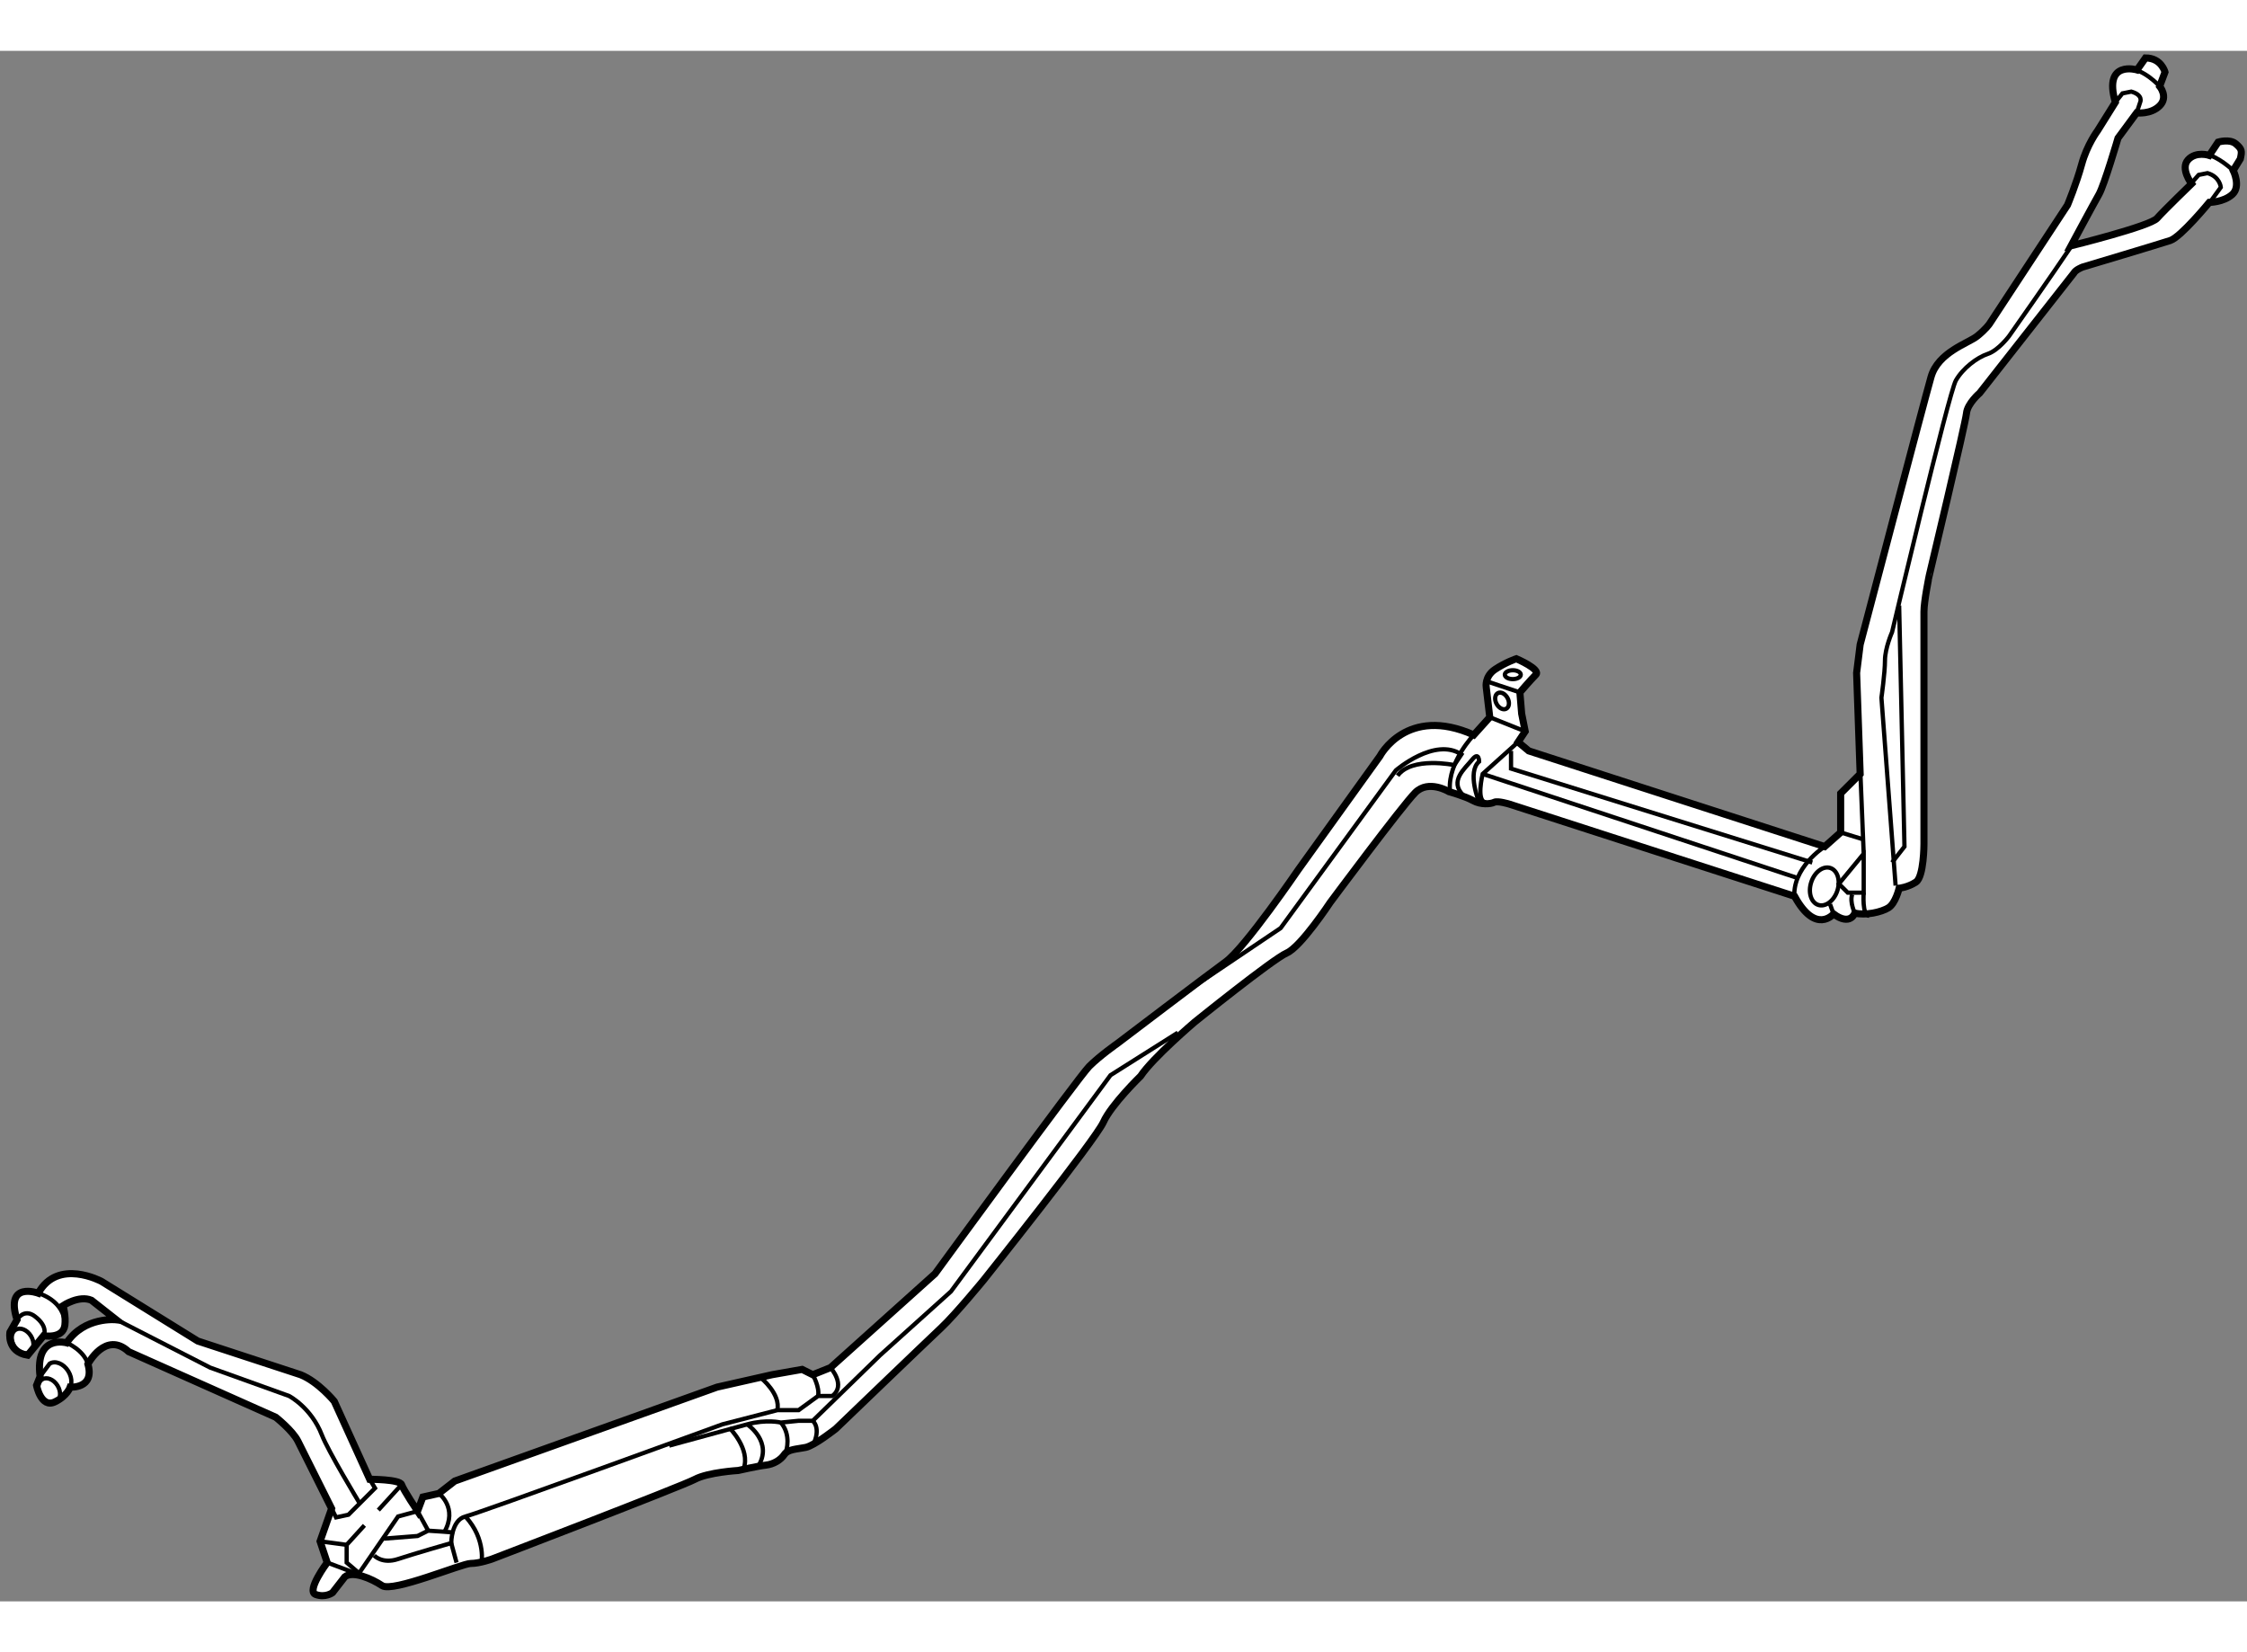<?xml version="1.0" encoding="utf-8"?>
<!-- Generator: Adobe Illustrator 15.1.0, SVG Export Plug-In . SVG Version: 6.00 Build 0)  -->
<!DOCTYPE svg PUBLIC "-//W3C//DTD SVG 1.1//EN" "http://www.w3.org/Graphics/SVG/1.1/DTD/svg11.dtd">
<svg version="1.1" xmlns="http://www.w3.org/2000/svg" xmlns:xlink="http://www.w3.org/1999/xlink" x="0px" y="0px" width="244.8px"
	 height="180px" viewBox="37.299 39.625 158.486 109.361" enable-background="new 0 0 244.8 180" xml:space="preserve">
	
<rect x="37.299" y="39.625" width="158.486" height="109.361" fill="#808080" stroke="none"/>
	
<g><path fill="#FFFFFF" stroke="#000000" stroke-width="0.5" d="M60.75,148.375c0,0-0.5,0.375-1.188,0.125s0.813-2.25,0.813-2.25
			l-0.5-1.5l0.813-2.313c0,0-2-4-2.375-4.75S56.75,136,56.75,136l-10.375-4.625c-1.625-1.5-2.875,0.875-2.875,0.875
			c0.5,1.75-1.25,1.625-1.25,1.625s-0.208,0.625-1.083,1.042c-0.981,0.468-1.292-1.166-1.292-1.166l0.25-0.626
			c-0.375-3,1.875-2.375,1.875-2.375c1.25-1.875,3.5-1.625,3.5-1.625l-1.75-1.375c-0.875-0.375-2,0.375-2,0.375
			s0.203,0.755,0.125,1.375c-0.125,1.001-1.5,0.75-1.5,0.75l-1.125,1.376C37.75,131.376,38,130,38,130l0.5-0.875
			c-0.875-2.75,1.5-1.875,1.5-1.875c1.375-2.5,4.458-0.833,4.458-0.833l6.792,4.208L58.5,133c1.25,0.5,2.375,1.875,2.375,1.875
			l2.5,5.5c0,0,2.125,0,2.25,0.375s1.125,1.875,1.125,1.875l0.375-1l1.125-0.25l1.125-0.875l18.5-6.625L91.75,133l2.125-0.375
			l0.75,0.375l1.25-0.5l7.375-6.625c0,0,10.125-13.875,10.875-14.625s2-1.625,2-1.625s6.25-4.75,7.625-5.75s5.125-6.5,5.125-6.5
			l5.75-8c0,0,1.875-3.625,6.625-1.5l1.125-1.25l-0.25-2.125c0,0-0.125-0.75,0.625-1.25s1.5-0.75,1.5-0.75s1.75,0.75,1.375,1.125
			s-1.125,1.25-1.125,1.25l0.125,1.5l0.25,1.25l-0.5,0.75l0.75,0.625L166,95.75l1.125-1V92l1.375-1.375l-0.25-7.125l0.25-2
			c0,0,4.5-17.125,5-18.875s2.625-2.375,3.25-2.875s0.875-0.875,0.875-0.875l5.5-8.375c0,0,0.625-1.5,1-2.875
			s1.125-2.375,1.125-2.375l1.25-2c-0.875-3,1.531-2.281,1.531-2.281l0.594-0.844c1.125,0,1.375,1,1.375,1l-0.375,1
			c0,0,0.625,0.75,0,1.375S188,44,188,44l-1.313,1.781c0,0-0.969,3.313-1.344,3.969s-1.969,3.625-1.969,3.625
			s5.563-1.375,6.063-1.938S191.875,49,191.875,49s-0.813-1.063-0.25-1.688s1.5-0.313,1.5-0.313l0.625-0.938
			c0,0,0.813-0.25,1.25,0.125s0.438,0.5,0.313,1.063l-0.5,0.813c0,0,0.563,1.125-0.063,1.688s-1.625,0.563-1.625,0.563
			s-2,2.438-2.75,2.688s-6.188,1.875-6.188,1.875s-0.5,0.188-0.625,0.438l-6.625,8.438c0,0-0.875,0.75-0.938,1.438
			s-2.625,11.438-2.625,11.438S173,78.438,173,79.188s0,16.375,0,16.375s0,2.313-0.563,2.688s-1.188,0.438-1.188,0.438
			s-0.25,1.063-0.75,1.375s-1.625,0.563-2.375,0.375c0,0-0.313,0.938-1.5,0.063c0,0-1.25,1.5-2.75-1.25l-20.125-6.5
			c0,0-0.813-0.25-1.063-0.125s-0.938,0.188-1.5-0.125s-1.688-0.625-1.688-0.625s-1.438-0.875-2.375,0.063s-6,7.75-6,7.75
			s-2.063,3.125-3.063,3.563s-6.5,4.875-6.5,4.875s-2.938,2.5-3.813,3.813c0,0-2.063,2-2.625,3.25s-8.438,11.125-8.438,11.125
			s-2,2.438-3,3.375s-7.438,7.125-7.438,7.125s-1.5,1.188-2.125,1.313s-1.25,0.125-1.5,0.5s-0.75,0.688-1.313,0.75
			s-1.938,0.375-1.938,0.375s-2.125,0.125-3.063,0.625S72,146,72,146s-0.875,0.313-1.5,0.313s-5.5,2.063-6.25,1.563
			s-2.063-1.063-2.625-0.625L60.75,148.375z"></path><path fill="none" stroke="#000000" stroke-width="0.3" d="M183.5,53.25c-1.456,2.17-4.5,6.5-4.5,6.5s-0.75,1-1.5,1.25
			s-1.75,1-2.25,1.875s-4.5,17.75-4.5,17.75s-0.5,1.125-0.5,2S170,85.25,170,85.25l1,13.25"></path><path fill="none" stroke="#000000" stroke-width="0.3" d="M189.625,42.125c0,0-1.125-1.25-2.25-1.25"></path><path fill="none" stroke="#000000" stroke-width="0.3" d="M188,44l0.25-0.75c0,0,0.25-0.5-0.625-0.75L187,42.625l-0.5,0.625"></path><path fill="none" stroke="#000000" stroke-width="0.3" d="M192.938,50.625l1-1.375c0,0-0.063-0.75-0.938-1l-0.625,0.125
			l-0.938,1.063"></path><polyline fill="none" stroke="#000000" stroke-width="0.3" points="171.25,78.75 171.625,95.75 170.75,96.875 		"></polyline><line fill="none" stroke="#000000" stroke-width="0.3" x1="167.125" y1="94.75" x2="168.75" y2="95.25"></line><path fill="none" stroke="#000000" stroke-width="0.3" d="M168.5,90.125l0.25,6.125L167,98.375L167.625,99h1.125
			c0,0,0-0.125,0-0.5s0-2.5,0-2.5"></path><path fill="none" stroke="#000000" stroke-width="0.3" d="M166,95.75c0,0-2.375,1.5-2.125,3.688"></path><ellipse transform="matrix(0.95 0.311 -0.311 0.95 38.971 -46.779)" fill="none" stroke="#000000" stroke-width="0.3" cx="165.979" cy="98.654" rx="0.969" ry="1.371"></ellipse><polyline fill="none" stroke="#000000" stroke-width="0.3" points="165.125,96.875 143.875,90.25 143.875,89 		"></polyline><path fill="none" stroke="#000000" stroke-width="0.3" d="M144.375,88.375l-2.5,2.25c0,0-0.5,2,0.25,2"></path><line fill="none" stroke="#000000" stroke-width="0.3" x1="142.375" y1="86.625" x2="144.875" y2="87.625"></line><line fill="none" stroke="#000000" stroke-width="0.3" x1="144.5" y1="84.875" x2="142.25" y2="84.125"></line><ellipse fill="none" stroke="#000000" stroke-width="0.3" cx="144" cy="83.625" rx="0.563" ry="0.313"></ellipse><path fill="none" stroke="#000000" stroke-width="0.3" d="M141.25,87.875c0,0-1.813,1.875-1.688,3.875"></path><line fill="none" stroke="#000000" stroke-width="0.3" x1="141.875" y1="90.625" x2="164" y2="97.938"></line><path fill="none" stroke="#000000" stroke-width="0.3" d="M168.75,99c0,0-0.125,1.625,0.375,1.625"></path><path fill="none" stroke="#000000" stroke-width="0.3" d="M141.625,92.625c0,0-0.875-2.125,0-2.875c0,0,0-0.75-0.5-0.125
			s-1.625,1.5-0.625,2.5"></path><ellipse transform="matrix(0.881 -0.473 0.473 0.881 -23.403 77.908)" fill="none" stroke="#000000" stroke-width="0.3" cx="143.25" cy="85.5" rx="0.438" ry="0.625"></ellipse><path fill="none" stroke="#000000" stroke-width="0.3" d="M135.875,90.75c1-1.375,4-0.75,4-0.75l0.5-0.75
			c-1.875-1.25-4.625,1.125-4.625,1.125l-8.125,11.125l-6.5,4.375"></path><path fill="none" stroke="#000000" stroke-width="0.3" d="M120.375,108.875l-4.75,3l-11.25,15.25l-5,4.5l-4.75,4.625h-1
			l-1.25,0.125c0,0-1-0.25-2.375,0.125s-5.5,1.5-5.5,1.5"></path><path fill="none" stroke="#000000" stroke-width="0.3" d="M92.75,138.375c0,0,0.375-1.125-0.375-2"></path><path fill="none" stroke="#000000" stroke-width="0.3" d="M91,133.25c0,0,1.375,1.125,1.125,2.25"></path><path fill="none" stroke="#000000" stroke-width="0.3" d="M94.625,133c0,0,0.5,0.875,0.375,1.5"></path><path fill="none" stroke="#000000" stroke-width="0.3" d="M88.75,136.75c0,0,1.5,1.5,1,2.875"></path><path fill="none" stroke="#000000" stroke-width="0.3" d="M95.875,132.5c0,0,1.125,1.25,0.125,2h-1l-1.375,1h-1.5l-3.875,1
			c0,0-17.125,6.25-18.125,6.5s-1,1.875-1,1.875s-2.625,0.75-3.75,1.125s-1.688-0.25-1.688-0.25"></path><path fill="none" stroke="#000000" stroke-width="0.3" d="M68.25,141.375c0,0,1.375,1,0.375,2.75"></path><line fill="none" stroke="#000000" stroke-width="0.3" x1="69.5" y1="146.25" x2="69.125" y2="144.875"></line><path fill="none" stroke="#000000" stroke-width="0.3" d="M90,136.5c0,0,1.875,1.25,0.75,3"></path><path fill="none" stroke="#000000" stroke-width="0.3" d="M94.625,136.25c0,0,0.625,0.5,0,1.75"></path><path fill="none" stroke="#000000" stroke-width="0.3" d="M45.458,129.084l6.667,3.416l5.563,2c0,0,1.563,0.813,2.313,2.75
			c0.444,1.148,2.625,4.75,2.625,4.75"></path><polyline fill="none" stroke="#000000" stroke-width="0.3" points="63.375,140.375 63.75,141 61.875,142.875 61,143.063 
			60.688,142.438 		"></polyline><polyline fill="none" stroke="#000000" stroke-width="0.3" points="63.002,143.626 61.75,145 61.75,146.25 62.625,147 65.375,143 
			66.75,142.625 67.5,144 		"></polyline><line fill="none" stroke="#000000" stroke-width="0.3" x1="65.625" y1="140.75" x2="63.985" y2="142.548"></line><path fill="none" stroke="#000000" stroke-width="0.3" d="M64.375,144.563l2.375-0.188L67.5,144c0,0,2,0.125,1.625,0.125"></path><path fill="none" stroke="#000000" stroke-width="0.3" d="M71.25,146.375c0,0,0.375-1.75-1.125-3.375"></path><ellipse transform="matrix(0.85 -0.527 0.527 0.85 -62.989 40.083)" fill="none" stroke="#000000" stroke-width="0.3" cx="38.875" cy="130.625" rx="0.688" ry="0.937"></ellipse><ellipse transform="matrix(0.85 -0.527 0.527 0.85 -64.552 41.596)" fill="none" stroke="#000000" stroke-width="0.3" cx="40.75" cy="134.125" rx="0.688" ry="0.937"></ellipse><path fill="none" stroke="#000000" stroke-width="0.3" d="M42.003,134.164c0.394-0.245,0.443-0.878,0.111-1.414
			c-0.333-0.536-0.92-0.773-1.315-0.528l-0.674,0.903"></path><path fill="none" stroke="#000000" stroke-width="0.3" d="M38.5,129.125c0,0,0.469-0.835,1.25-0.249
			c1,0.75,0.625,1.374,0.625,1.374"></path><path fill="none" stroke="#000000" stroke-width="0.3" d="M40,127.25c0,0,1.875,0.5,1.875,2.25"></path><path fill="none" stroke="#000000" stroke-width="0.3" d="M42,130.75c0,0,1.208,0.499,1.5,1.5"></path><line fill="none" stroke="#000000" stroke-width="0.3" x1="59.875" y1="144.75" x2="61.75" y2="145"></line><line fill="none" stroke="#000000" stroke-width="0.3" x1="60.375" y1="146.25" x2="62.375" y2="147"></line><path fill="none" stroke="#000000" stroke-width="0.3" d="M194.813,48.063c0,0-1.125-1.063-1.938-1.125"></path><path fill="none" stroke="#000000" stroke-width="0.3" d="M168.125,100.438c0,0-0.375-0.75-0.188-1.313"></path><line fill="none" stroke="#000000" stroke-width="0.3" x1="166.625" y1="100.5" x2="166.375" y2="99.813"></line></g>


</svg>